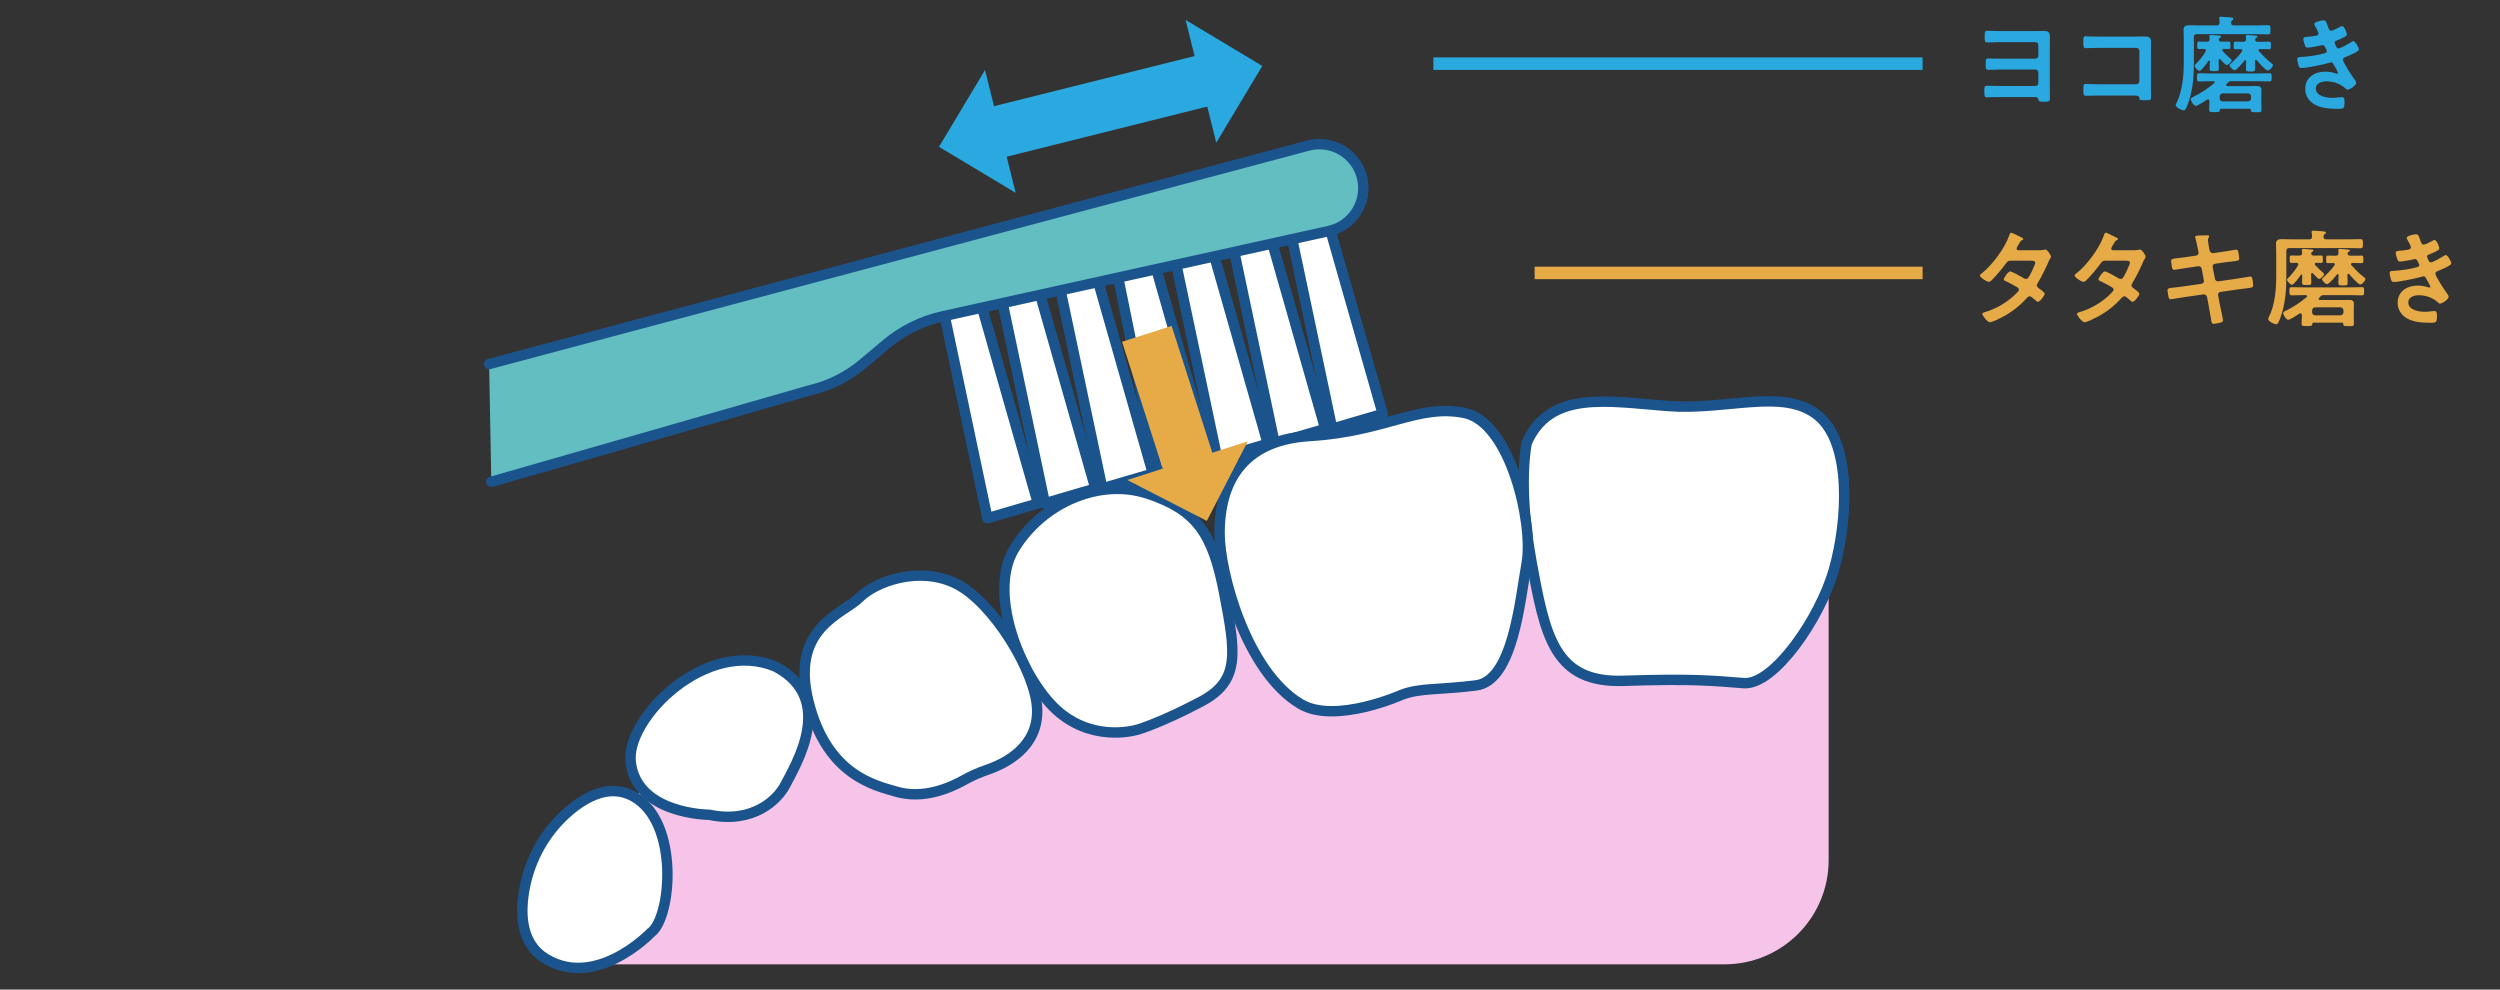 <?xml version="1.0" encoding="UTF-8"?><svg xmlns="http://www.w3.org/2000/svg" width="480" height="190" viewBox="0 0 480 190"><rect x="0" y="0" width="480" height="190" fill="#333333" stroke="none"/><g id="a"/><g id="b"><g><path d="M351.1,165.153v-62.147h-9.976c-83.8-11.971-204.956,38.907-204.956,38.907,0,0-25.052,11.028-26.718,43.24h221.65c11.046,0,20-8.954,20-20Z" style="fill:#f5c4e8;"/><g><polygon points="180.347 55.767 189.584 99.499 199.287 96.659 186.956 53.428 180.347 55.767" style="fill:#fff; stroke:#1b548c; stroke-linecap:round; stroke-linejoin:round; stroke-width:2px;"/><polygon points="191.381 52.902 200.617 96.634 210.321 93.793 197.989 50.562 191.381 52.902" style="fill:#fff; stroke:#1b548c; stroke-linecap:round; stroke-linejoin:round; stroke-width:2px;"/><polygon points="202.414 50.037 211.651 93.769 221.354 90.928 209.023 47.697 202.414 50.037" style="fill:#fff; stroke:#1b548c; stroke-linecap:round; stroke-linejoin:round; stroke-width:2px;"/><polygon points="213.448 47.172 222.233 90.468 232.388 88.063 220.056 44.832 213.448 47.172" style="fill:#fff; stroke:#1b548c; stroke-linecap:round; stroke-linejoin:round; stroke-width:2px;"/><polygon points="224.481 44.306 233.718 88.038 243.421 85.197 231.09 41.967 224.481 44.306" style="fill:#fff; stroke:#1b548c; stroke-linecap:round; stroke-linejoin:round; stroke-width:2px;"/><polygon points="235.515 41.441 244.751 85.173 254.455 82.332 242.123 39.101 235.515 41.441" style="fill:#fff; stroke:#1b548c; stroke-linecap:round; stroke-linejoin:round; stroke-width:2px;"/><polygon points="246.548 38.576 255.785 82.308 265.488 79.467 253.157 36.236 246.548 38.576" style="fill:#fff; stroke:#1b548c; stroke-linecap:round; stroke-linejoin:round; stroke-width:2px;"/><path d="M94.331,92.506l61.097-17.543c3.772-.87,7.283-2.622,10.246-5.112l4.444-3.736c3.155-2.653,6.906-4.502,10.931-5.391l74.092-16.363c4.672-1.032,7.555-5.736,6.352-10.368h0c-1.162-4.474-5.705-7.182-10.193-6.076L93.912,69.897" style="fill:#62bec1; stroke:#1b548c; stroke-linecap:round; stroke-linejoin:round; stroke-width:2px;"/></g><g><path d="M293.127,85.048s-1.774,7.981,.887,22.613c2.66,14.632,4.434,23.5,17.736,23.056,13.302-.443,17.292,0,23.056,.443s14.632-12.415,17.292-21.726,3.547-24.386-3.104-29.707-17.292-.887-28.82-1.774-22.613-3.104-27.047,7.094Z" style="fill:#fff; stroke:#1b548c; stroke-linecap:round; stroke-linejoin:round; stroke-width:2px;"/><path d="M269.184,133.377s-12.858,5.764-19.509,1.774c-10.44-6.264-15.519-25.273-15.519-32.811s2.66-17.736,17.292-18.622c14.632-.887,20.839-6.207,29.707-4.434,8.868,1.774,13.302,21.283,11.971,28.82-1.33,7.538-2.66,22.613-9.755,23.5-7.094,.887-10.641,.443-14.188,1.774Z" style="fill:#fff; stroke:#1b548c; stroke-linecap:round; stroke-linejoin:round; stroke-width:2px;"/><path d="M218.638,140.028s-7.981,2.66-15.075-3.104-14.188-22.613-8.868-31.481c5.321-8.868,16.405-13.745,25.717-10.641,9.311,3.104,12.415,7.538,14.632,19.066,2.217,11.528,3.104,16.849-4.434,20.839-7.538,3.99-11.971,5.321-11.971,5.321Z" style="fill:#fff; stroke:#1b548c; stroke-linecap:round; stroke-linejoin:round; stroke-width:2px;"/><path d="M189.533,147.801c-1.554,.53-3.05,1.19-4.482,1.993-2.764,1.55-7.867,3.707-12.97,2.206-4.035-1.187-13.302-3.104-16.849-17.292-3.547-14.188,6.651-16.849,9.755-19.952,3.104-3.104,11.528-6.207,18.622-2.66s15.21,16.842,15.519,23.943c.319,7.335-6.014,10.541-9.595,11.763Z" style="fill:#fff; stroke:#1b548c; stroke-linecap:round; stroke-linejoin:round; stroke-width:2px;"/><path d="M136.168,156.434s-14.007-.046-15.075-10.198c-.887-8.424,14.632-23.943,27.933-18.179,11.528,6.207,3.744,18.774,1.774,22.613-1.474,2.872-6.207,7.538-14.632,5.764Z" style="fill:#fff; stroke:#1b548c; stroke-linecap:round; stroke-linejoin:round; stroke-width:2px;"/></g><path d="M100.729,170.502c1.082-5.703,4.042-10.931,8.443-14.716,3.471-2.985,8.053-5.346,12.496-2.846,8.886,4.998,7.22,23.326,3.332,26.103,0,0-11.108,11.663-21.105,4.443-3.928-3.086-4.029-8.441-3.167-12.984Z" style="fill:#fff; stroke:#1b548c; stroke-linecap:round; stroke-linejoin:round; stroke-width:2px;"/><g><line x1="220.19" y1="64.098" x2="228.504" y2="90" style="fill:none; stroke:#e6ab47; stroke-miterlimit:10; stroke-width:10px;"/><polygon points="239.574 84.736 216.439 92.162 231.717 100.013 239.574 84.736" style="fill:#e6ab47;"/></g><g><line x1="190.486" y1="25.633" x2="232.157" y2="15.215" style="fill:none; stroke:#29a9e0; stroke-miterlimit:10; stroke-width:10px;"/><polygon points="189.12 13.451 195.013 37.024 180.285 28.185 189.12 13.451" style="fill:#29a9e0;"/><polygon points="227.63 3.824 233.524 27.396 242.359 12.666 227.63 3.824" style="fill:#29a9e0;"/></g></g><g><path d="M391.277,48.055c.408,0,.898-.021,1.244-.102,.062-.021,.143-.041,.205-.041,.346,0,1.061,1.061,1.061,1.388,0,.122-.062,.203-.123,.306-.244,.367-.347,.592-.51,1-.571,1.306-1.225,2.57-1.938,3.794-.082,.123-.144,.245-.144,.408,0,.266,.184,.388,.367,.53,.245,.184,1.143,.796,1.143,1.061,0,.348-.918,1.551-1.306,1.551-.123,0-.225-.081-.307-.163-.285-.245-.551-.449-.836-.693-.122-.103-.266-.204-.449-.204-.285,0-.51,.285-.693,.489-1.265,1.408-2.795,2.57-4.447,3.448-.449,.244-2.04,1.04-2.469,1.04-.53,0-1.469-1.306-1.469-1.591,0-.245,.348-.307,.877-.47,2.122-.673,4.305-2.04,5.836-3.672,.143-.143,.305-.306,.305-.51s-.102-.327-.244-.429c-.469-.306-1.53-.856-2.04-1.102-.204-.082-.612-.225-.612-.449,0-.285,.796-1.53,1.244-1.53,.348,0,2.225,1.082,2.633,1.326,.121,.062,.244,.123,.387,.123,.388,0,.572-.388,1.123-1.469,.02-.062,.061-.164,.121-.286,.205-.429,.531-1.143,.531-1.347,0-.428-.531-.408-.836-.408h-3.897c-.489,0-.632,.164-.897,.531-.674,.938-1.836,2.325-2.652,3.142-.163,.163-.408,.388-.652,.388-.367,0-1.693-.857-1.693-1.204,0-.163,.184-.306,.306-.388,2.04-1.57,4.488-4.896,5.325-7.323,.061-.164,.143-.511,.367-.511,.162,0,.57,.204,1.143,.49,.184,.081,1.203,.53,1.203,.693,0,.122-.102,.184-.204,.225-.306,.122-.326,.184-.612,.673-.081,.143-.184,.326-.326,.551-.061,.122-.163,.286-.163,.429,0,.204,.184,.285,.367,.306h3.733Z" style="fill:#e6ab47;"/><path d="M409.454,48.055c.408,0,.897-.021,1.245-.102,.061-.021,.143-.041,.203-.041,.348,0,1.061,1.061,1.061,1.388,0,.122-.061,.203-.121,.306-.246,.367-.348,.592-.511,1-.571,1.306-1.224,2.57-1.938,3.794-.081,.123-.143,.245-.143,.408,0,.266,.184,.388,.367,.53,.245,.184,1.143,.796,1.143,1.061,0,.348-.918,1.551-1.306,1.551-.122,0-.224-.081-.306-.163-.286-.245-.551-.449-.837-.693-.122-.103-.265-.204-.448-.204-.286,0-.51,.285-.693,.489-1.266,1.408-2.795,2.57-4.448,3.448-.448,.244-2.04,1.04-2.468,1.04-.531,0-1.469-1.306-1.469-1.591,0-.245,.346-.307,.877-.47,2.121-.673,4.305-2.04,5.834-3.672,.143-.143,.307-.306,.307-.51s-.103-.327-.245-.429c-.47-.306-1.53-.856-2.04-1.102-.204-.082-.612-.225-.612-.449,0-.285,.796-1.53,1.245-1.53,.346,0,2.223,1.082,2.631,1.326,.123,.062,.245,.123,.389,.123,.387,0,.57-.388,1.121-1.469,.021-.062,.062-.164,.123-.286,.203-.429,.53-1.143,.53-1.347,0-.428-.53-.408-.837-.408h-3.896c-.489,0-.633,.164-.897,.531-.673,.938-1.836,2.325-2.652,3.142-.163,.163-.407,.388-.653,.388-.367,0-1.692-.857-1.692-1.204,0-.163,.184-.306,.306-.388,2.04-1.57,4.488-4.896,5.324-7.323,.062-.164,.144-.511,.367-.511,.164,0,.572,.204,1.143,.49,.184,.081,1.204,.53,1.204,.693,0,.122-.103,.184-.204,.225-.306,.122-.326,.184-.611,.673-.082,.143-.184,.326-.327,.551-.062,.122-.163,.286-.163,.429,0,.204,.184,.285,.367,.306h3.733Z" style="fill:#e6ab47;"/><path d="M421.674,49.075c.266-.041,.449-.266,.449-.53,0-.103-.021-.204-.041-.327l-.103-.469c-.122-.551-.286-1.489-.448-2.02-.021-.062-.062-.144-.062-.225,0-.266,.347-.266,.856-.286,.49-.02,.979-.04,1.469-.04,.123,0,.367,0,.367,.184,0,.204-.244,.347-.244,.755,0,.204,.203,1.325,.244,1.611l.082,.347c.082,.326,.326,.571,.674,.53l1.692-.244c.368-.062,2.611-.429,2.733-.429,.367,0,.389,.367,.449,.673,.041,.245,.143,.796,.143,1.021,0,.428-.265,.448-1.448,.592-.407,.04-.918,.081-1.571,.184l-1.652,.244c-.306,.041-.489,.347-.428,.633l.428,2.244c.062,.326,.348,.53,.674,.489l3.305-.469c.348-.041,2.673-.449,2.775-.449,.387,0,.428,.307,.488,.755,.021,.082,.021,.163,.041,.266,.021,.184,.062,.469,.062,.632,0,.449-.204,.49-1.448,.633-.408,.041-.938,.102-1.633,.204l-3.223,.469c-.307,.041-.49,.327-.429,.633l.245,1.347c.102,.551,.693,3.162,.693,3.468,0,.286-.225,.347-.449,.429-.326,.081-1.02,.245-1.346,.245-.388,0-.429-.388-.49-.837,0-.082-.02-.163-.041-.245-.143-.815-.326-1.856-.469-2.651l-.266-1.429c-.061-.306-.367-.53-.693-.489l-3.59,.51c-.389,.062-2.489,.429-2.673,.429-.286,0-.367-.163-.429-.408-.061-.204-.204-1.102-.204-1.326,0-.388,.266-.429,1.347-.53,.408-.041,.959-.103,1.673-.204l3.509-.51c.326-.041,.51-.326,.449-.633l-.408-2.224c-.061-.347-.347-.571-.714-.51l-1.796,.265c-.367,.062-2.652,.429-2.773,.429-.266,0-.389-.245-.43-.489-.04-.286-.162-.979-.162-1.225,0-.388,.285-.428,1.346-.551,.429-.041,1.021-.122,1.755-.225l1.714-.244Z" style="fill:#e6ab47;"/><path d="M450.887,45.953c.775,0,1.551-.04,2.325-.04,.47,0,.47,.204,.47,.877,0,.693,0,.877-.47,.877-.774,0-1.55-.041-2.325-.041h-11.344c-.387,0-.57,.164-.57,.571v4.958c0,2.366-.164,4.773-.878,7.079-.163,.551-.429,1.285-.714,1.795-.102,.144-.184,.225-.367,.225-.428,0-1.53-.571-1.53-1.02,0-.123,.082-.266,.144-.367,1.143-2.225,1.407-5.346,1.407-7.794v-4.528c0-.571-.041-1.163-.041-1.734,0-.755,.429-.897,1.102-.897,.633,0,1.265,.04,1.897,.04h3.366c.388,0,.571-.163,.551-.57,0-.245-.021-.408-.062-.653-.02-.062-.02-.122-.02-.184,0-.225,.184-.266,.367-.266,.265,0,1.55,.123,1.877,.144,.162,.021,.51,.04,.51,.265,0,.123-.123,.184-.266,.286-.163,.122-.184,.244-.203,.448,0,.388,.184,.53,.551,.53h4.223Zm-6.672,15.995c-.162,0-.225,.061-.244,.225-.041,.428-.225,.428-1.041,.428-.734,0-1.02,.021-1.02-.428,0-.408,.041-.837,.041-1.266v-.428c0-.164-.062-.327-.266-.327-.123,0-.347,.163-.449,.225-.551,.367-1.591,1.021-1.896,1.021-.429,0-.979-1.021-.979-1.285,0-.184,.204-.307,.347-.367,1.551-.755,2.877-1.612,4.182-2.714,.041-.041,.082-.102,.082-.163,0-.143-.123-.184-.244-.204h-.49c-.734,0-1.469,.041-2.203,.041-.469,0-.469-.184-.469-.775,0-.612,0-.796,.469-.796,.734,0,1.469,.041,2.203,.041h8.997c.734,0,1.489-.041,2.224-.041,.469,0,.449,.184,.449,.796s0,.775-.47,.775c-.734,0-1.469-.041-2.203-.041h-5.101c-.306,0-.388,.041-.611,.266-.082,.102-.184,.184-.266,.285-.062,.062-.082,.103-.082,.184,0,.143,.123,.184,.245,.204h4.101c.469,0,.959-.021,1.448-.021,.511,0,.979,.103,.979,.714,0,.367-.021,.734-.021,1.102v1.53c0,.429,.021,.837,.021,1.265,0,.449-.266,.429-1,.429-.856,0-1.02,0-1.04-.429,0-.163-.081-.244-.245-.244h-5.447Zm-.306-9.527c-.143,0-.184,.122-.184,.225,0,.53,.041,1.061,.041,1.591,0,.489-.225,.489-.856,.489-.694,0-.918,.021-.918-.489,0-.449,.04-.897,.04-1.347,0-.102-.04-.184-.143-.184-.062,0-.103,.041-.144,.082-.224,.347-1.325,1.897-1.693,1.897-.285,0-.938-.694-.938-.979,0-.143,.163-.286,.266-.388,.693-.673,1.366-1.53,1.855-2.387,.021-.062,.041-.123,.041-.184,0-.225-.184-.286-.347-.286-.388,0-.775,.021-.999,.021-.307,0-.307-.204-.307-.714,0-.489-.021-.714,.307-.714,.305,0,.713,.021,1.143,.021h.387c.367,0,.551-.143,.551-.511,0-.143-.061-.489-.061-.551,0-.203,.203-.224,.346-.224,.225,0,1.123,.081,1.367,.102,.245,.021,.531,.021,.531,.225,0,.081-.082,.122-.205,.204-.162,.102-.224,.184-.244,.388,.041,.285,.285,.367,.551,.367h.225c.449,0,.856-.021,1.143-.021,.326,0,.326,.204,.326,.714,0,.53,0,.714-.326,.714-.225,0-.592-.021-.939-.021-.143,0-.285,.041-.285,.225,0,.082,.021,.122,.062,.204,.489,.51,.918,.959,1.448,1.407,.123,.103,.266,.204,.266,.367,0,.286-.674,.898-.939,.898-.203,0-.734-.592-1.039-.898-.082-.061-.123-.122-.164-.163-.041-.061-.082-.081-.163-.081Zm6.038,7.16c-.04-.367-.224-.53-.57-.571h-4.876c-.367,.041-.53,.204-.571,.571v.388c0,.347,.204,.53,.571,.571h4.876c.347-.041,.53-.225,.57-.571v-.388Zm.797-5.283c0,.489-.184,.51-.878,.51-.673,0-.897,0-.897-.51,0-.49,.041-.979,.041-1.469,0-.103-.041-.204-.164-.204-.061,0-.102,.021-.162,.081-.266,.347-1.49,1.856-1.898,1.856-.305,0-.958-.693-.958-.959,0-.143,.143-.244,.245-.326,.734-.673,1.57-1.51,2.142-2.325,.041-.062,.062-.123,.062-.184,0-.204-.143-.266-.307-.266-.387,0-.856,.021-1.04,.021-.327,0-.306-.184-.306-.734,0-.53,0-.714,.306-.714,.224,0,.714,.021,1.183,.021h.327c.388,0,.551-.144,.551-.531,0-.143-.041-.469-.041-.551,0-.184,.163-.224,.306-.224,.348,0,1.143,.081,1.51,.122,.123,0,.429,.021,.429,.204,0,.102-.103,.122-.245,.204-.122,.081-.203,.225-.225,.367,.021,.326,.286,.408,.551,.408h1c.449,0,.938-.021,1.163-.021,.326,0,.326,.184,.326,.714s0,.734-.306,.734c-.164,0-.715-.021-1.184-.021h-.611c-.143,.021-.286,.062-.286,.225,0,.081,.041,.122,.081,.184,.734,.796,1.469,1.591,2.326,2.244,.266,.204,.367,.285,.367,.429,0,.326-.611,1.04-1.02,1.04-.348,0-1.816-1.652-2.081-1.979-.062-.041-.103-.082-.163-.082-.143,0-.164,.102-.184,.204,.02,.51,.041,1.02,.041,1.53Z" style="fill:#e6ab47;"/><path d="M464.677,46.076c.163,.469,.286,.897,.694,.897,.285,0,1.264-.53,1.57-.693,.143-.062,.367-.204,.51-.204,.367,0,.898,1.244,.898,1.591,0,.245-.246,.367-.43,.49-.469,.265-.979,.469-1.469,.673-.203,.082-.469,.143-.469,.408,0,.102,.061,.225,.102,.306,.225,.571,.367,.837,.612,.837,.429,0,1.999-.918,2.428-1.184,.122-.081,.347-.225,.489-.225,.348,0,1.041,1.265,1.041,1.571s-.449,.489-.857,.714c-.529,.266-1.08,.51-1.631,.734-.246,.103-.572,.204-.572,.551,0,.449,1.693,3.081,2.061,3.55,.164,.225,.49,.612,.49,.877,0,.47-1.204,1.326-1.652,1.326-.143,0-.225-.061-.326-.163-.98-.959-2.408-1.448-3.754-1.448-.857,0-2.02,.326-2.02,1.387,0,1.47,2.08,1.796,3.182,1.796,.429,0,.816-.041,1.244-.103,.164-.02,.408-.04,.592-.04,.408,0,.49,.347,.49,.938,0,1.265-.204,1.306-1.163,1.306-1.326,0-2.692-.041-3.938-.531-1.429-.551-2.448-1.692-2.448-3.284,0-2.224,1.816-3.325,3.877-3.325,.734,0,1.326,.122,2.02,.347,.061,.021,.143,.041,.203,.041,.103,0,.184-.082,.184-.184,0-.103-.652-1.285-.775-1.489-.121-.245-.244-.49-.551-.49-.121,0-.184,.021-.285,.062-1.061,.326-4.387,1.021-5.427,1.021-.347,0-.429-.204-.53-.511-.102-.326-.244-.897-.244-1.244,0-.388,.367-.347,.896-.388,1.469-.081,2.918-.306,4.346-.693,.204-.062,.449-.163,.449-.388,0-.041-.367-1.184-.775-1.184-.102,0-.49,.103-.633,.123-.51,.102-1.836,.367-2.325,.367-.265,0-.347-.123-.448-.348-.123-.265-.348-1.02-.348-1.306,0-.428,.531-.407,.816-.428,.673-.041,.938-.103,1.57-.204,.266-.041,.531-.143,.531-.47,0-.204-.449-1.04-.572-1.244-.081-.143-.244-.388-.244-.53,0-.429,1.428-.714,1.775-.714,.488,0,.529,.326,.815,1.102Z" style="fill:#e6ab47;"/></g><g><path d="M390.686,5.963c.53,0,1.081-.021,1.611-.021,.837,0,1.285,.143,1.285,1.081,0,.592-.02,1.204-.02,1.815v8.201c0,.592,.02,1.184,.02,1.775,0,.652-.143,.714-.979,.714-1.184,0-1.143-.041-1.245-.489-.102-.429-.53-.408-.979-.408h-6.243c-.592,0-1.184,0-1.774,.021-.307,0-.592,.04-.878,.04-.489,0-.489-.347-.489-1.224,0-.653-.021-1,.489-1,.612,0,1.714,.041,2.611,.041h6.712c.307,0,.551-.245,.551-.551v-2.04c0-.326-.244-.571-.551-.571h-6.426c-.938,0-2.163,.062-2.632,.062-.49,0-.49-.266-.49-1,0-.959-.02-1.184,.47-1.184,.285,0,.551,.021,.836,.021,.592,.021,1.184,.021,1.796,.021h6.446c.307,0,.551-.244,.551-.551v-2.061c0-.326-.244-.571-.551-.571h-6.65c-.877,0-1.815,.062-2.611,.062-.51,0-.489-.388-.489-1.081,0-.897-.021-1.143,.469-1.143,.633,0,1.611,.041,2.611,.041h6.549Z" style="fill:#29a9e0;"/><path d="M410.086,7.023c.53,0,1.041-.021,1.571-.021,.815,0,1.347,.082,1.347,1.041,0,.611-.021,1.224-.021,1.836v6.875c0,.612,.021,1.244,.021,1.856,0,.632-.123,.632-1.225,.632-.938,0-.959-.04-1.04-.428-.103-.47-.367-.47-.979-.47h-6.63c-.898,0-2.102,.041-2.632,.041-.511,0-.49-.285-.49-1.184,0-.815-.041-1.081,.449-1.081s1.673,.062,2.652,.062h7.038c.347,0,.612-.286,.612-.612v-5.773c0-.347-.266-.612-.612-.612h-7.038c-.878,0-2.122,.062-2.632,.062-.449,0-.49-.285-.49-1.306,0-.816,.082-.979,.449-.979,.306,0,.592,.041,.877,.041,.592,.021,1.184,.021,1.775,.021h6.997Z" style="fill:#29a9e0;"/><path d="M433.138,4.881c.775,0,1.551-.04,2.326-.04,.469,0,.469,.204,.469,.877,0,.693,0,.877-.469,.877-.775,0-1.551-.04-2.326-.04h-11.343c-.388,0-.571,.163-.571,.57v4.958c0,2.366-.163,4.773-.877,7.079-.163,.551-.429,1.285-.714,1.795-.103,.144-.184,.225-.367,.225-.429,0-1.53-.571-1.53-1.02,0-.123,.082-.266,.143-.367,1.143-2.225,1.408-5.346,1.408-7.794V7.473c0-.571-.041-1.163-.041-1.734,0-.755,.429-.897,1.102-.897,.633,0,1.265,.04,1.897,.04h3.366c.388,0,.571-.163,.551-.57,0-.245-.021-.408-.062-.653-.021-.062-.021-.122-.021-.184,0-.225,.184-.266,.367-.266,.266,0,1.551,.123,1.877,.144,.163,.021,.51,.04,.51,.265,0,.123-.122,.184-.265,.286-.163,.122-.184,.244-.204,.448,0,.388,.184,.53,.551,.53h4.223Zm-6.671,15.995c-.163,0-.225,.061-.245,.225-.04,.428-.224,.428-1.04,.428-.734,0-1.02,.021-1.02-.428,0-.408,.04-.837,.04-1.266v-.428c0-.164-.061-.327-.265-.327-.123,0-.347,.163-.449,.225-.551,.367-1.591,1.021-1.897,1.021-.428,0-.979-1.021-.979-1.285,0-.184,.203-.307,.347-.367,1.55-.755,2.876-1.612,4.182-2.714,.041-.041,.082-.102,.082-.163,0-.143-.123-.184-.245-.204h-.489c-.734,0-1.469,.041-2.203,.041-.47,0-.47-.184-.47-.775,0-.612,0-.796,.47-.796,.734,0,1.469,.041,2.203,.041h8.997c.734,0,1.489-.041,2.224-.041,.469,0,.448,.184,.448,.796s0,.775-.469,.775c-.734,0-1.469-.041-2.203-.041h-5.101c-.306,0-.388,.041-.612,.266-.081,.102-.184,.184-.265,.285-.062,.062-.082,.103-.082,.184,0,.143,.122,.184,.245,.204h4.101c.469,0,.959-.021,1.448-.021,.51,0,.979,.103,.979,.714,0,.367-.021,.734-.021,1.102v1.53c0,.429,.021,.837,.021,1.265,0,.449-.266,.429-1,.429-.856,0-1.02,0-1.04-.429,0-.163-.082-.244-.245-.244h-5.447Zm-.306-9.527c-.143,0-.184,.122-.184,.225,0,.53,.041,1.061,.041,1.591,0,.489-.225,.489-.857,.489-.693,0-.918,.021-.918-.489,0-.449,.041-.897,.041-1.347,0-.102-.041-.184-.143-.184-.062,0-.103,.041-.144,.082-.224,.347-1.325,1.897-1.693,1.897-.285,0-.938-.694-.938-.979,0-.143,.163-.286,.265-.388,.693-.673,1.367-1.53,1.856-2.387,.021-.062,.041-.123,.041-.184,0-.225-.184-.286-.347-.286-.388,0-.775,.021-1,.021-.306,0-.306-.204-.306-.714,0-.489-.021-.714,.306-.714,.306,0,.714,.021,1.143,.021h.388c.367,0,.551-.144,.551-.511,0-.143-.062-.489-.062-.551,0-.203,.204-.224,.347-.224,.225,0,1.122,.081,1.367,.102s.53,.021,.53,.225c0,.081-.081,.122-.204,.204-.163,.102-.224,.184-.244,.388,.04,.285,.285,.367,.551,.367h.225c.448,0,.856-.021,1.142-.021,.327,0,.327,.204,.327,.714,0,.53,0,.714-.327,.714-.224,0-.591-.021-.938-.021-.143,0-.285,.041-.285,.225,0,.082,.021,.122,.062,.204,.489,.51,.918,.959,1.448,1.407,.122,.103,.265,.204,.265,.367,0,.286-.673,.898-.938,.898-.203,0-.734-.592-1.04-.898-.082-.061-.122-.122-.163-.163-.041-.061-.082-.081-.163-.081Zm6.038,7.16c-.04-.367-.224-.53-.571-.571h-4.875c-.367,.041-.531,.204-.571,.571v.388c0,.347,.204,.53,.571,.571h4.875c.348-.041,.531-.225,.571-.571v-.388Zm.796-5.283c0,.489-.184,.51-.877,.51-.674,0-.897,0-.897-.51,0-.49,.04-.979,.04-1.469,0-.103-.04-.204-.163-.204-.061,0-.102,.021-.163,.081-.265,.347-1.489,1.856-1.897,1.856-.306,0-.958-.693-.958-.959,0-.143,.143-.244,.244-.326,.734-.673,1.571-1.51,2.143-2.325,.041-.062,.061-.123,.061-.184,0-.204-.143-.266-.306-.266-.388,0-.856,.021-1.04,.021-.327,0-.307-.184-.307-.734,0-.53,0-.714,.307-.714,.224,0,.714,.021,1.183,.021h.327c.387,0,.551-.144,.551-.531,0-.143-.041-.469-.041-.551,0-.184,.163-.224,.306-.224,.347,0,1.143,.081,1.51,.122,.122,0,.429,.021,.429,.204,0,.102-.103,.122-.245,.204-.122,.081-.204,.225-.225,.367,.021,.326,.286,.408,.551,.408h1c.449,0,.938-.021,1.163-.021,.326,0,.326,.184,.326,.714s0,.734-.306,.734c-.164,0-.715-.021-1.184-.021h-.612c-.143,.021-.285,.062-.285,.225,0,.081,.041,.122,.081,.184,.734,.796,1.469,1.591,2.326,2.244,.265,.204,.367,.285,.367,.429,0,.326-.612,1.04-1.021,1.04-.347,0-1.815-1.652-2.08-1.979-.062-.041-.103-.082-.164-.082-.143,0-.163,.102-.184,.204,.021,.51,.041,1.02,.041,1.53Z" style="fill:#29a9e0;"/><path d="M446.929,5.004c.163,.469,.285,.897,.693,.897,.285,0,1.265-.53,1.571-.693,.143-.062,.367-.204,.51-.204,.367,0,.897,1.244,.897,1.591,0,.245-.245,.367-.429,.49-.469,.265-.979,.469-1.469,.673-.204,.082-.469,.143-.469,.408,0,.102,.061,.225,.102,.306,.225,.571,.367,.837,.612,.837,.429,0,1.999-.918,2.428-1.184,.122-.081,.347-.225,.489-.225,.347,0,1.041,1.266,1.041,1.571s-.449,.489-.857,.714c-.53,.266-1.081,.51-1.632,.734-.245,.103-.571,.204-.571,.551,0,.449,1.693,3.081,2.061,3.55,.163,.225,.489,.612,.489,.877,0,.47-1.203,1.326-1.652,1.326-.143,0-.225-.061-.326-.163-.979-.959-2.407-1.448-3.754-1.448-.856,0-2.02,.326-2.02,1.388,0,1.469,2.081,1.795,3.183,1.795,.429,0,.816-.041,1.244-.103,.163-.02,.408-.04,.592-.04,.408,0,.489,.347,.489,.938,0,1.265-.203,1.306-1.162,1.306-1.326,0-2.693-.041-3.938-.531-1.429-.551-2.448-1.692-2.448-3.284,0-2.224,1.815-3.325,3.876-3.325,.734,0,1.326,.122,2.02,.347,.062,.021,.144,.041,.204,.041,.103,0,.184-.082,.184-.184,0-.103-.652-1.285-.775-1.489-.122-.245-.244-.49-.551-.49-.122,0-.184,.021-.285,.062-1.061,.326-4.387,1.021-5.427,1.021-.347,0-.429-.204-.53-.511-.103-.326-.245-.897-.245-1.244,0-.388,.367-.347,.897-.388,1.469-.081,2.918-.306,4.346-.693,.204-.062,.449-.163,.449-.388,0-.041-.367-1.184-.775-1.184-.103,0-.49,.103-.633,.123-.51,.102-1.836,.367-2.325,.367-.266,0-.348-.123-.449-.348-.122-.265-.347-1.02-.347-1.306,0-.428,.53-.407,.816-.428,.673-.041,.938-.103,1.57-.204,.266-.041,.53-.143,.53-.47,0-.204-.448-1.04-.571-1.244-.081-.143-.244-.388-.244-.53,0-.429,1.428-.714,1.774-.714,.489,0,.53,.326,.816,1.102Z" style="fill:#29a9e0;"/></g><line x1="369.139" y1="52.401" x2="294.649" y2="52.401" style="fill:none; stroke:#e6ab47; stroke-miterlimit:10; stroke-width:2.4px;"/><line x1="275.21" y1="12.222" x2="369.139" y2="12.222" style="fill:none; stroke:#29a9e0; stroke-miterlimit:10; stroke-width:2.4px;"/></g></svg>